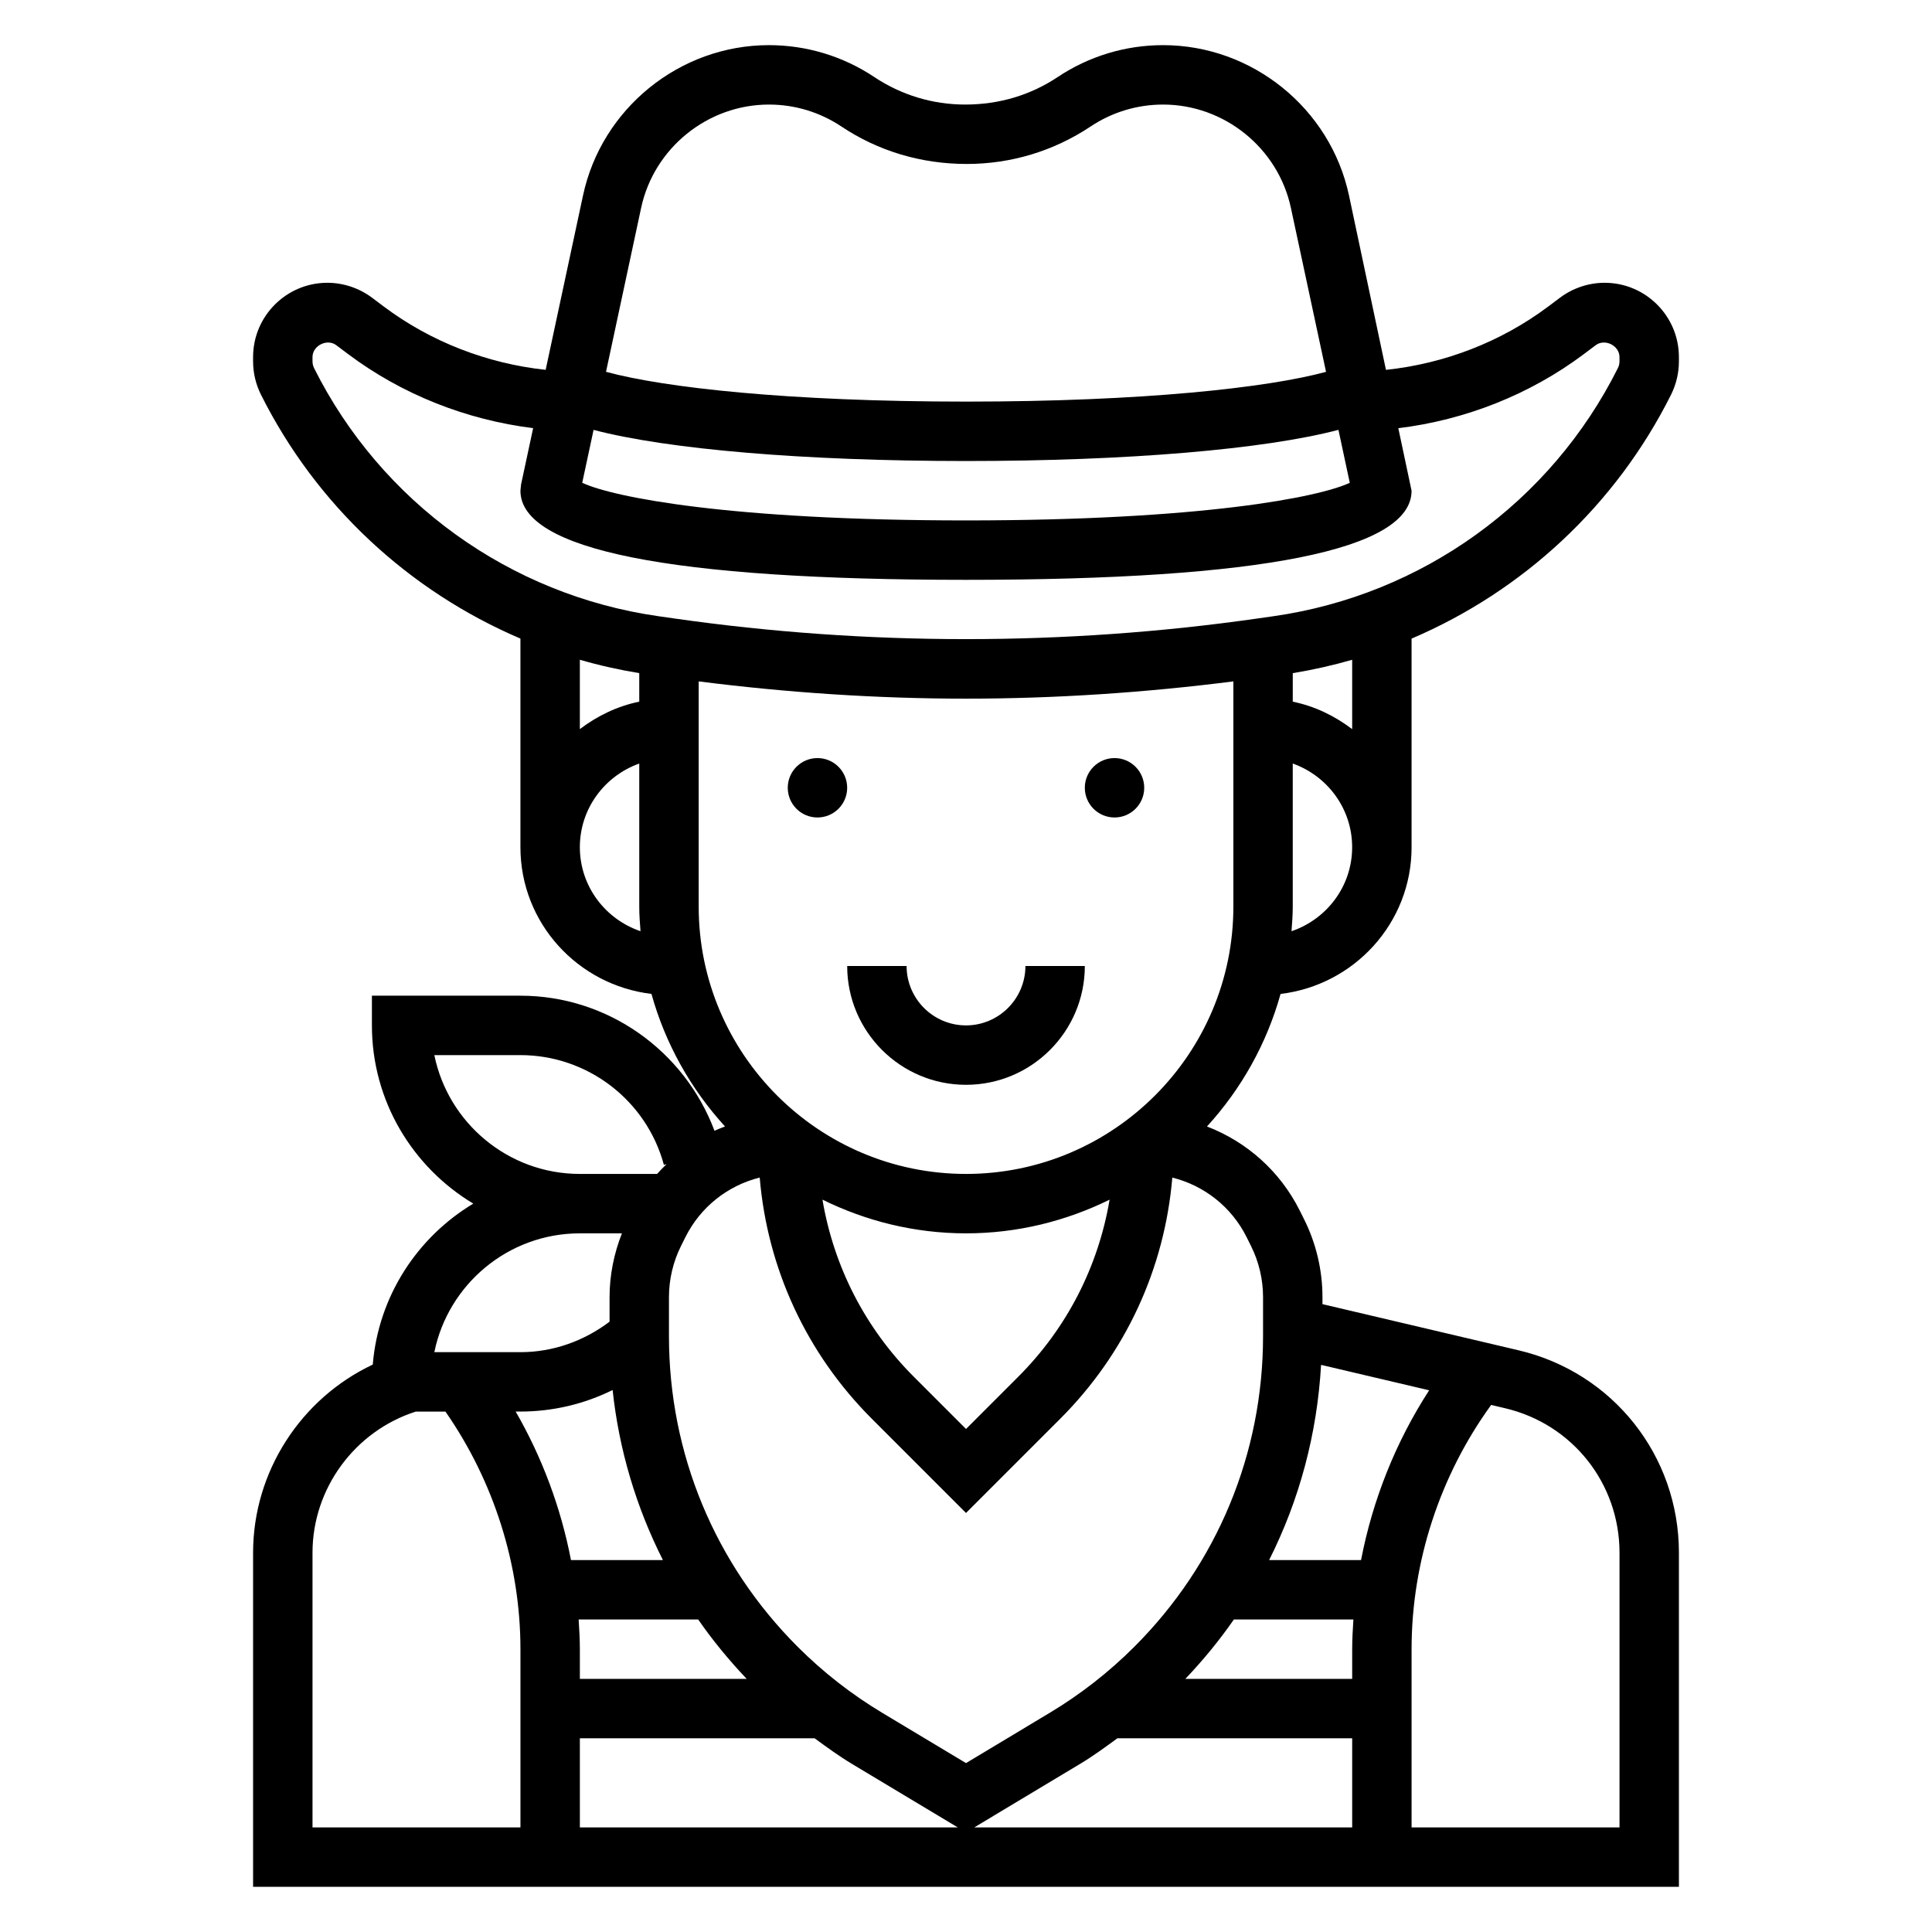 <?xml version="1.0" encoding="UTF-8"?>
<!-- Uploaded to: SVG Repo, www.svgrepo.com, Generator: SVG Repo Mixer Tools -->
<svg fill="#000000" width="800px" height="800px" version="1.1" viewBox="144 144 512 512" xmlns="http://www.w3.org/2000/svg">
 <g>
  <path d="m518.08 368.51v-55.27c29.512-12.594 54.09-35.297 68.777-64.668 1.355-2.727 2.07-5.766 2.07-8.805v-1.148c0-10.848-8.832-19.68-19.68-19.68-4.227 0-8.414 1.395-11.809 3.938l-3.148 2.359c-12.492 9.367-27.504 15.145-42.996 16.781l-9.801-46.242c-4.941-23.066-25.664-39.812-49.262-39.812-9.98 0-19.641 2.93-27.945 8.461-7.148 4.766-15.469 7.285-24.516 7.285-8.59 0-16.902-2.519-24.059-7.281-8.301-5.535-17.961-8.465-27.941-8.465-23.602 0-44.32 16.742-49.262 39.824l-9.902 46.223c-15.461-1.652-30.434-7.422-42.895-16.773l-3.156-2.371c-3.391-2.531-7.578-3.926-11.805-3.926-10.848 0-19.68 8.832-19.68 19.68v1.148c0 3.039 0.715 6.078 2.078 8.801 14.688 29.371 39.258 52.074 68.77 64.66v55.281c0 20.113 15.223 36.566 34.723 38.887 3.691 13.266 10.453 25.23 19.5 35.133-0.945 0.363-1.891 0.707-2.793 1.133-8-21.262-28.34-35.793-51.43-35.793h-39.359v7.871c0 20.059 10.809 37.59 26.867 47.23-14.824 8.895-25.137 24.527-26.641 42.66-19.02 8.957-31.715 28.379-31.715 49.855v88.543h377.86v-88.543c0-25.695-17.469-47.75-42.484-53.641l-51.98-12.234v-1.875c0-7.125-1.684-14.258-4.863-20.602l-1.148-2.305c-5.25-10.5-14.09-18.254-24.594-22.301 9.035-9.895 15.809-21.859 19.5-35.125 19.5-2.332 34.723-18.781 34.723-38.895zm-31.816 22.27c0.164-2.164 0.328-4.324 0.328-6.527v-37.91c9.141 3.258 15.742 11.918 15.742 22.168 0.004 10.367-6.758 19.105-16.07 22.27zm16.074-53.555c-4.598-3.481-9.895-6.086-15.742-7.273v-7.559c5.344-0.883 10.605-2.062 15.742-3.543zm-0.633-65.281c-8.152 3.824-39.16 9.973-101.7 9.973s-93.551-6.148-101.71-9.973l3.008-14.02c19.641 5.156 55.781 8.25 98.699 8.25 42.941 0 79.059-3.102 98.699-8.258zm-187.8-72.855c3.402-15.871 17.641-27.379 33.867-27.379 6.863 0 13.5 2.008 19.207 5.816 9.746 6.496 21.082 9.926 33.25 9.926 11.707 0 23.043-3.434 32.785-9.926 5.711-3.809 12.352-5.816 19.219-5.816 16.223 0 30.465 11.508 33.867 27.379l9.312 43.453c-15.375 4.18-48.367 7.887-95.41 7.887-47.02 0-80.035-3.707-95.402-7.894zm-86.672 42.453c-0.266-0.551-0.418-1.164-0.418-1.773v-1.148c0-3.031 3.883-4.961 6.289-3.148l3.148 2.363c14.289 10.715 31.355 17.438 49.035 19.625l-3.203 14.941-0.164 1.645c0 15.672 39.73 23.617 118.08 23.617s118.08-7.941 118.08-23.617l-3.512-16.57c17.727-2.164 34.848-8.895 49.176-19.641l3.133-2.356c2.438-1.824 6.305 0.109 6.305 3.141v1.148c0 0.605-0.148 1.219-0.418 1.762-17.781 35.566-51.898 60.148-91.262 65.77l-4.297 0.613c-50.98 7.281-103.45 7.281-154.42 0l-4.297-0.613c-39.359-5.617-73.477-30.207-91.262-65.758zm86.176 80.844v7.559c-5.848 1.195-11.148 3.793-15.742 7.273v-18.375c5.137 1.488 10.398 2.672 15.742 3.543zm-15.742 46.125c0-10.25 6.606-18.91 15.742-22.168v37.91c0 2.203 0.164 4.359 0.332 6.527-9.312-3.164-16.074-11.902-16.074-22.27zm173.32 204.67h31.676c-0.164 2.621-0.32 5.242-0.32 7.871v7.871h-44.219c4.715-4.965 9.031-10.207 12.863-15.742zm-30.867 31.488h62.223v23.617h-100.16l28.109-16.871c3.41-2.047 6.613-4.402 9.824-6.746zm-142.45 0h62.219c3.211 2.348 6.414 4.699 9.832 6.746l28.102 16.871h-100.15zm0-15.746v-7.871c0-2.629-0.156-5.25-0.324-7.871h31.676c3.84 5.535 8.148 10.777 12.863 15.742zm-2.356-31.488c-2.66-13.824-7.621-27.152-14.656-39.359h1.266c8.559 0 16.895-1.984 24.426-5.707 1.691 15.848 6.25 31.047 13.328 45.066zm-36.211-133.82h22.82c17.758 0 33.395 11.965 38.016 29.086l0.699-0.188c-0.859 0.844-1.707 1.688-2.504 2.59h-20.465c-19.012 0-34.914-13.547-38.566-31.488zm38.566 47.234h11.148c-2.121 5.367-3.277 11.121-3.277 16.891v6.519c-6.801 5.141-15.012 8.078-23.617 8.078h-22.82c3.652-17.941 19.555-31.488 38.566-31.488zm-70.852 84.641c0-17.043 11.219-32.227 27.363-37.406h7.863c12.793 18.379 19.879 40.562 19.879 62.973v47.23h-55.105zm346.37 0v72.801h-55.105v-47.23c0-23.129 7.512-46.027 21.09-64.738l3.668 0.867c17.871 4.191 30.348 19.941 30.348 38.301zm-79.09-49.785 28.645 6.738c-8.863 13.672-14.973 29.016-18.051 44.996h-24.363c8.055-15.98 12.73-33.492 13.77-51.734zm-19.727-33.84 1.148 2.312c2.094 4.188 3.203 8.871 3.203 13.562v10.336c0 31.102-12.113 60.348-34.109 82.332-6.723 6.723-14.273 12.617-22.426 17.508l-22.184 13.324-22.184-13.312c-8.156-4.894-15.703-10.785-22.426-17.508-21.996-21.996-34.113-51.238-34.113-82.344v-10.336c0-4.691 1.109-9.375 3.211-13.578l1.141-2.289c4.031-8.055 11.242-13.688 19.695-15.809 2.047 24.145 12.375 46.586 29.711 63.922l24.965 24.969 24.961-24.961c17.336-17.336 27.664-39.777 29.711-63.922 8.453 2.117 15.672 7.746 19.695 15.793zm-112.41-9.945c11.5 5.66 24.387 8.93 38.047 8.93 13.656 0 26.543-3.266 38.047-8.926-2.992 17.68-11.273 34-24.215 46.934l-13.832 13.836-13.832-13.832c-12.941-12.941-21.223-29.25-24.215-46.941zm38.047-6.816c-39.062 0-70.848-31.789-70.848-70.848v-59.68c23.465 2.984 47.238 4.574 70.848 4.574s47.383-1.59 70.848-4.574v59.68c0 39.062-31.789 70.848-70.848 70.848z"/>
  <path d="m400 415.74c-8.684 0-15.742-7.062-15.742-15.742h-15.742c0 17.367 14.121 31.488 31.488 31.488 17.367 0 31.488-14.121 31.488-31.488h-15.742c-0.008 8.68-7.07 15.742-15.75 15.742z"/>
  <path d="m447.23 352.77c0 4.348-3.523 7.871-7.871 7.871s-7.871-3.523-7.871-7.871 3.523-7.871 7.871-7.871 7.871 3.523 7.871 7.871"/>
  <path d="m368.51 352.77c0 4.348-3.527 7.871-7.875 7.871-4.348 0-7.871-3.523-7.871-7.871s3.523-7.871 7.871-7.871c4.348 0 7.875 3.523 7.875 7.871"/>
 </g>
</svg>